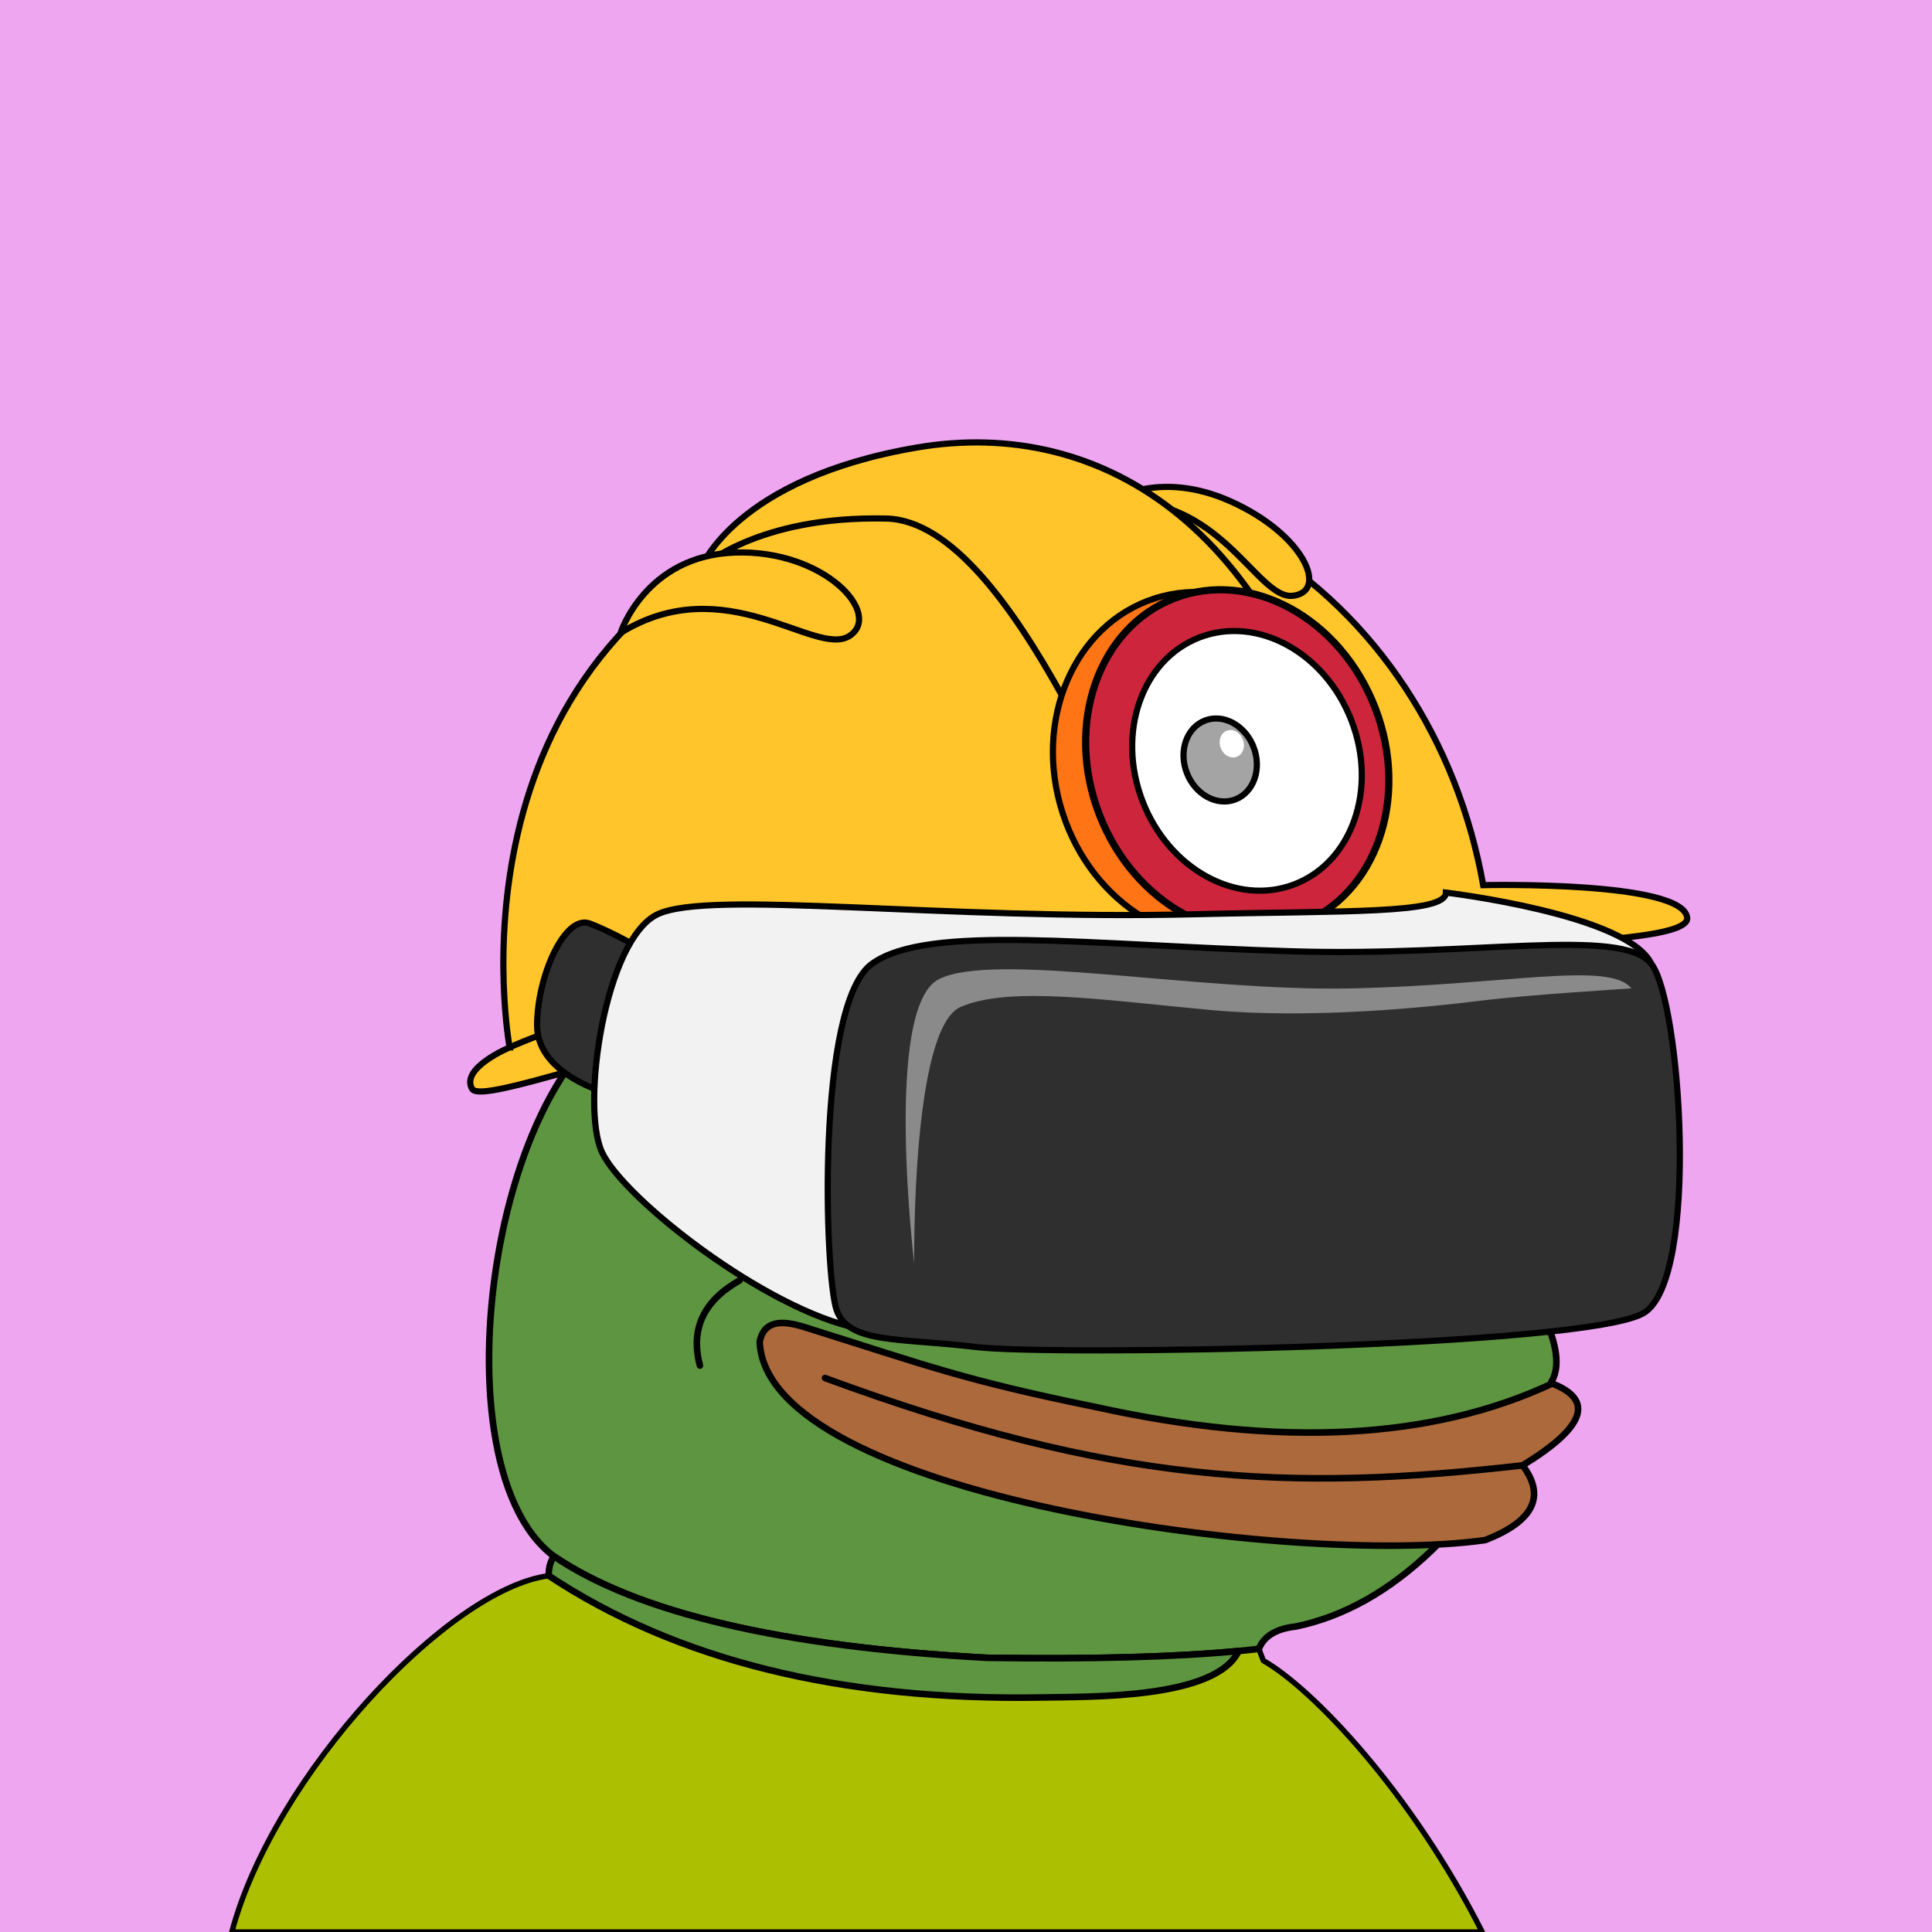 <svg xmlns="http://www.w3.org/2000/svg" xmlns:xlink="http://www.w3.org/1999/xlink" viewBox="0 0 2500 2500"><g><path style="fill-rule:evenodd;clip-rule:evenodd;fill:#eea6f1;" d="M0 0h25e2v25e2H0z"/><path style="fill-rule:evenodd;clip-rule:evenodd;fill:#acbf00;stroke:#000;stroke-linecap:round;stroke-linejoin:round;stroke-width:7px" d="M1634.754 2148.807c1.927 5.057.0.0-5.78-15.17l-26.192 2.763.003.001c-29.47 61.966-189.929 58.995-254.948 60.108-259.599 4.447-472.17-48.054-637.709-157.502C580.824 2055.622 354.002 2296.891 3e2 25e2h1618C1826.858 2320.131 1699.317 2185.588 1634.754 2148.807z"/><path style="fill-rule:evenodd;clip-rule:evenodd;fill:#5d9540;stroke:#000000;stroke-width:8.504;stroke-linecap:round;stroke-linejoin:round;stroke-miterlimit:2.613;" d="M867.603 1293.527c135.408-338.495 331.41-420.844 588.004-247.048 241.577-117.709 380.271-75.33 416.082 127.137 85.736 16.593 133.412 45.005 143.028 85.238 38.849 13.16 55.222 33.628 49.121 61.401 34.595 16.186 41.096 32.078 19.504 47.676 27.655 37.786 20.431 64.754-21.671 80.905 15.662 25.919-1.675 43.978-52.01 54.177-17.8 44.837-54.641 74.213-110.522 88.128 78.07 53.384 133.361 153.359 109.076 195.761-96.726 186.205-207.247 292.151-331.565 317.84-25.241 2.762-41.134 12.394-47.676 28.895-84.606 9.871-201.87 13.723-351.791 11.557-265.722-14.316-452.573-58.139-560.555-131.47C551.93 1890.923 644.393 1306.53 867.603 1293.527z"/><path style="fill-rule:evenodd;clip-rule:evenodd;fill:#5d9540;stroke:#000000;stroke-width:8.504;stroke-linecap:round;stroke-linejoin:round;stroke-miterlimit:2.613;" d="M1602.782 2136.4l.003.001c-29.47 61.966-189.929 58.995-254.948 60.108-259.599 4.447-472.17-48.054-637.709-157.502-.339-9.494 1.828-17.921 6.501-25.282 107.982 73.33 294.833 117.153 560.555 131.47C1412.208 2147.146 1520.737 2144.214 1602.782 2136.4z"/><path style="fill-rule:evenodd;clip-rule:evenodd;fill:none;stroke:#000000;stroke-width:8.504;stroke-linecap:round;stroke-linejoin:round;stroke-miterlimit:2.613;" d="M867.603 1293.527c-6.666 40.876-12.204 79.643-16.615 116.301"/><path style="fill-rule:evenodd;clip-rule:evenodd;fill:none;stroke:#000000;stroke-width:8.504;stroke-linecap:round;stroke-linejoin:round;stroke-miterlimit:2.613;" d="M1525.676 1561.525c-51.268 27.946-114.836 54.192-190.704 78.737"/><path style="fill-rule:evenodd;clip-rule:evenodd;fill:none;stroke:#000000;stroke-width:8.504;stroke-linecap:round;stroke-linejoin:round;stroke-miterlimit:2.613;" d="M1661.48 1575.972c43.172 17.706 78.809 35.524 106.91 53.455"/><path style="fill-rule:evenodd;clip-rule:evenodd;fill:none;stroke:#000000;stroke-width:8.504;stroke-linecap:round;stroke-linejoin:round;stroke-miterlimit:2.613;" d="M1899.139 1591.141c-51.724 10.804-107.176 16.714-166.355 17.731"/><path style="fill-rule:evenodd;clip-rule:evenodd;fill:none;stroke:#000000;stroke-width:8.504;stroke-linecap:round;stroke-linejoin:round;stroke-miterlimit:2.613;" d="M1153.659 1482.787c60.118 38.148 137.411 57.893 231.879 59.234 39.01-.234 79.221.007 120.635.722 32.19-13.808 57.713-18.865 76.571-15.17 48.169-23.217 60.691-48.499 37.562-75.848"/><path style="fill-rule:evenodd;clip-rule:evenodd;fill:none;stroke:#000000;stroke-width:8.504;stroke-linecap:round;stroke-linejoin:round;stroke-miterlimit:2.613;" d="M1455.607 1046.479c34.191 41.927 51.047 84.546 50.566 127.858-162.616-97.202-306.126-95.756-430.529 4.334"/><path style="fill-rule:evenodd;clip-rule:evenodd;fill:none;stroke:#000000;stroke-width:8.504;stroke-linecap:round;stroke-linejoin:round;stroke-miterlimit:2.613;" d="M1871.688 1173.615c-13.481 2.256-24.317.329-32.506-5.78-3.124-4.977-8.661-7.145-16.614-6.501-15.036 5.566-26.834 5.807-35.396.723-9.792-4.853-23.998-7.501-42.619-7.946-88.686-4.572-168.146 2.17-238.38 20.226 20.481 29.685 50.58 58.098 90.295 85.239 17.034 9.995 18.72 25.887 5.057 47.676-140.781-70.757-280.197-57.274-418.249 40.452-23.248 12.323-56.235 17.861-98.964 16.615-20.681-3.351-31.758 4.112-33.229 22.393-.159 13.995 10.436 21.459 31.784 22.394 26.147.214 47.337 2.38 63.568 6.501"/><path style="fill-rule:evenodd;clip-rule:evenodd;fill:none;stroke:#000000;stroke-width:8.504;stroke-linecap:round;stroke-linejoin:round;stroke-miterlimit:2.613;" d="M1559.124 1231.308c-146.388-18.638-254.816-7.048-325.282 34.77-40.94 36.795-86.93 57.984-137.972 63.568"/><path style="fill-rule:evenodd;clip-rule:evenodd;fill:none;stroke:#000000;stroke-width:8.504;stroke-linecap:round;stroke-linejoin:round;stroke-miterlimit:2.613;" d="M1609.225 1290.928c119.034-61.942 254.197-72.633 405.492-32.075"/><path style="fill-rule:evenodd;clip-rule:evenodd;fill:none;stroke:#000000;stroke-width:8.504;stroke-linecap:round;stroke-linejoin:round;stroke-miterlimit:2.613;" d="M1618.139 1315.921c160.721-64.233 309.287-62.788 445.699 4.334"/><path d="M659.48 1355.34c0 0-95.981-509.898 371.926-683.863 467.907-173.966 821.836 101.978 887.823 473.904.0.0 257.948-5.999 263.947 41.992 5.999 47.991-473.905 29.993-857.828 71.985-383.924 41.993-699.591 176.477-714.592 149.475-15.002-27.002 48.724-53.493 48.724-53.493z" style="fill:#ffc52b;fill-rule:nonzero;stroke:#000;stroke-width:8px;"/><path d="M1434.97 649.647c0 0 62.634-43.686 158.026-.647 95.393 43.038 126.469 116.868 79.721 121.957-46.746 5.089-94.27-134.98-237.747-121.31z" style="fill:#ffc52b;fill-rule:nonzero;stroke:#000;stroke-width:8px;"/><path d="M907 735c0 0 44-116 280-156 236-40 480 1e2 564 524 11.13 56.179-212 52-248 36-36-16-188-464-356-468-168-4-240 64-240 64z" style="fill:#ffc52b;fill-rule:nonzero;stroke:#000;stroke-width:8px;"/><path d="M803 819c0 0 32-1e2 148-104 116-4 192 80 148 108-44 28-160-88-296-4z" style="fill:#ffc52b;fill-rule:nonzero;stroke:#000;stroke-width:8px;"/><path d="M1752.43 930.34c38.483 119.653-14.824 243.828-119.066 277.357-104.242 33.527-219.943-36.291-258.428-155.944-38.484-119.65 14.825-243.828 119.066-277.355 104.241-33.527 219.942 36.291 258.428 155.942z" style="fill:#ff7414;fill-rule:nonzero;stroke:#000;stroke-width:8px;"/><path d="M1779.58 916.311c44.81 116.495 1.184 241.687-97.44 279.624-98.625 37.936-214.903-25.748-259.714-142.244-44.811-116.495-1.184-241.687 97.44-279.623 98.625-37.937 214.903 25.748 259.714 142.243z" style="fill:#cd263c;fill-rule:nonzero;stroke:#000;stroke-width:9.3px;"/><path d="M1748.83 932.519c33.934 88.217.898 183.02-73.787 211.749-74.686 28.728-162.739-19.498-196.672-107.716-33.934-88.218-.896-183.022 73.787-211.749 74.687-28.728 162.74 19.498 196.672 107.716z" style="fill:#fff;fill-rule:nonzero;stroke:#000;stroke-width:8px;"/><path d="M1622.16 966.78c10.84 28.18.271 58.508-23.586 67.685-23.858 9.177-52.027-6.251-62.866-34.431-10.839-28.18-.271-58.508 23.587-67.685 23.857-9.177 52.026 6.251 62.865 34.431z" style="fill:#a4a4a4;stroke:#000;stroke-width:8px;"/><path d="M1608.24 956.906c3.586 9.324.09 19.358-7.803 22.395-7.893 3.036-17.213-2.068-20.8-11.391-3.587-9.324-.09-19.358 7.803-22.395 7.893-3.036 17.213 2.068 20.8 11.391z" style="fill:#fff;"/><path d="M659.48 1355.34c0 0 187.52-88.342 571.52-136.342" style="fill:none;stroke:#000;stroke-width:8px;"/><path style="fill-rule:evenodd;clip-rule:evenodd;fill:none;stroke:#000000;stroke-width:8.504;stroke-linecap:round;stroke-linejoin:round;stroke-miterlimit:2.613;" d="M956.974 1656.916c-46.696 26.351-63.785 63.058-51.267 110.12"/><path style="fill-rule:evenodd;clip-rule:evenodd;fill:#AC693C;stroke:#000000;stroke-width:8.504;stroke-linecap:round;stroke-linejoin:round;stroke-miterlimit:2.613;" d="M1418.692 1820.853c-172.528-35.192-216.77-53.07-377.71-103.586-30.317-9.516-52.572-8.143-57.981 19.006 8.529 199.721 693.695 291.408 938.905 256.582 62.501-24.372 78.612-56.593 48.331-96.663 80.506-49.141 93.3-84.442 38.381-105.902C1853.037 1863.048 1656.396 1873.235 1418.692 1820.853z"/><path style="fill-rule:evenodd;clip-rule:evenodd;fill:none;stroke:#000000;stroke-width:8.504;stroke-linecap:round;stroke-linejoin:round;stroke-miterlimit:2.613;" d="M1970.236 1896.193c-301.345 34.282-528.757 24.88-902.656-113.01"/><path d="M787 1415c0 0-92-24-92-88 0-64 36-144 68-132 32 12 72 36 72 36l-48 184z" style="fill:#2f2f2f;fill-rule:nonzero;stroke:#000;stroke-width:8px;"/><path d="M1547 1183c192.317-4.69 324 0 324-28 0 0 235.318 28 265.659 92C2167 1311 2187 1643 2099 1659c-88 16-868 84-988 60-120-24-304-168-332-228-28-60 4-276 72-308 68-32 368 8 696 0z" style="fill:#f2f2f2;fill-rule:nonzero;stroke:#000;stroke-width:8px;"/><path d="M1672.83 1231c233.765 7.07 425.495-32 463.828 16 38.333 48 63.173 408-9.659 452-72.833 44-764.666 56-864.332 44-99.665-12-164.831-4-180.165-48-15.333-44-26.833-396 46-448 72.833-52 279.831-24 544.328-16z" style="fill:#2f2f2f;fill-rule:nonzero;stroke:#000;stroke-width:8px;"/><path d="M1183 1635c0 0-40-332 32-368 72-36 332 16 532 12 2e2-4 336-36 364 0 0 0-132 8-196 16-64 8-216 24-348 12-132-12-260-32-324-4-64 28-60 332-60 332z" style="fill:#8a8a8a;fill-rule:nonzero;"/></g></svg>